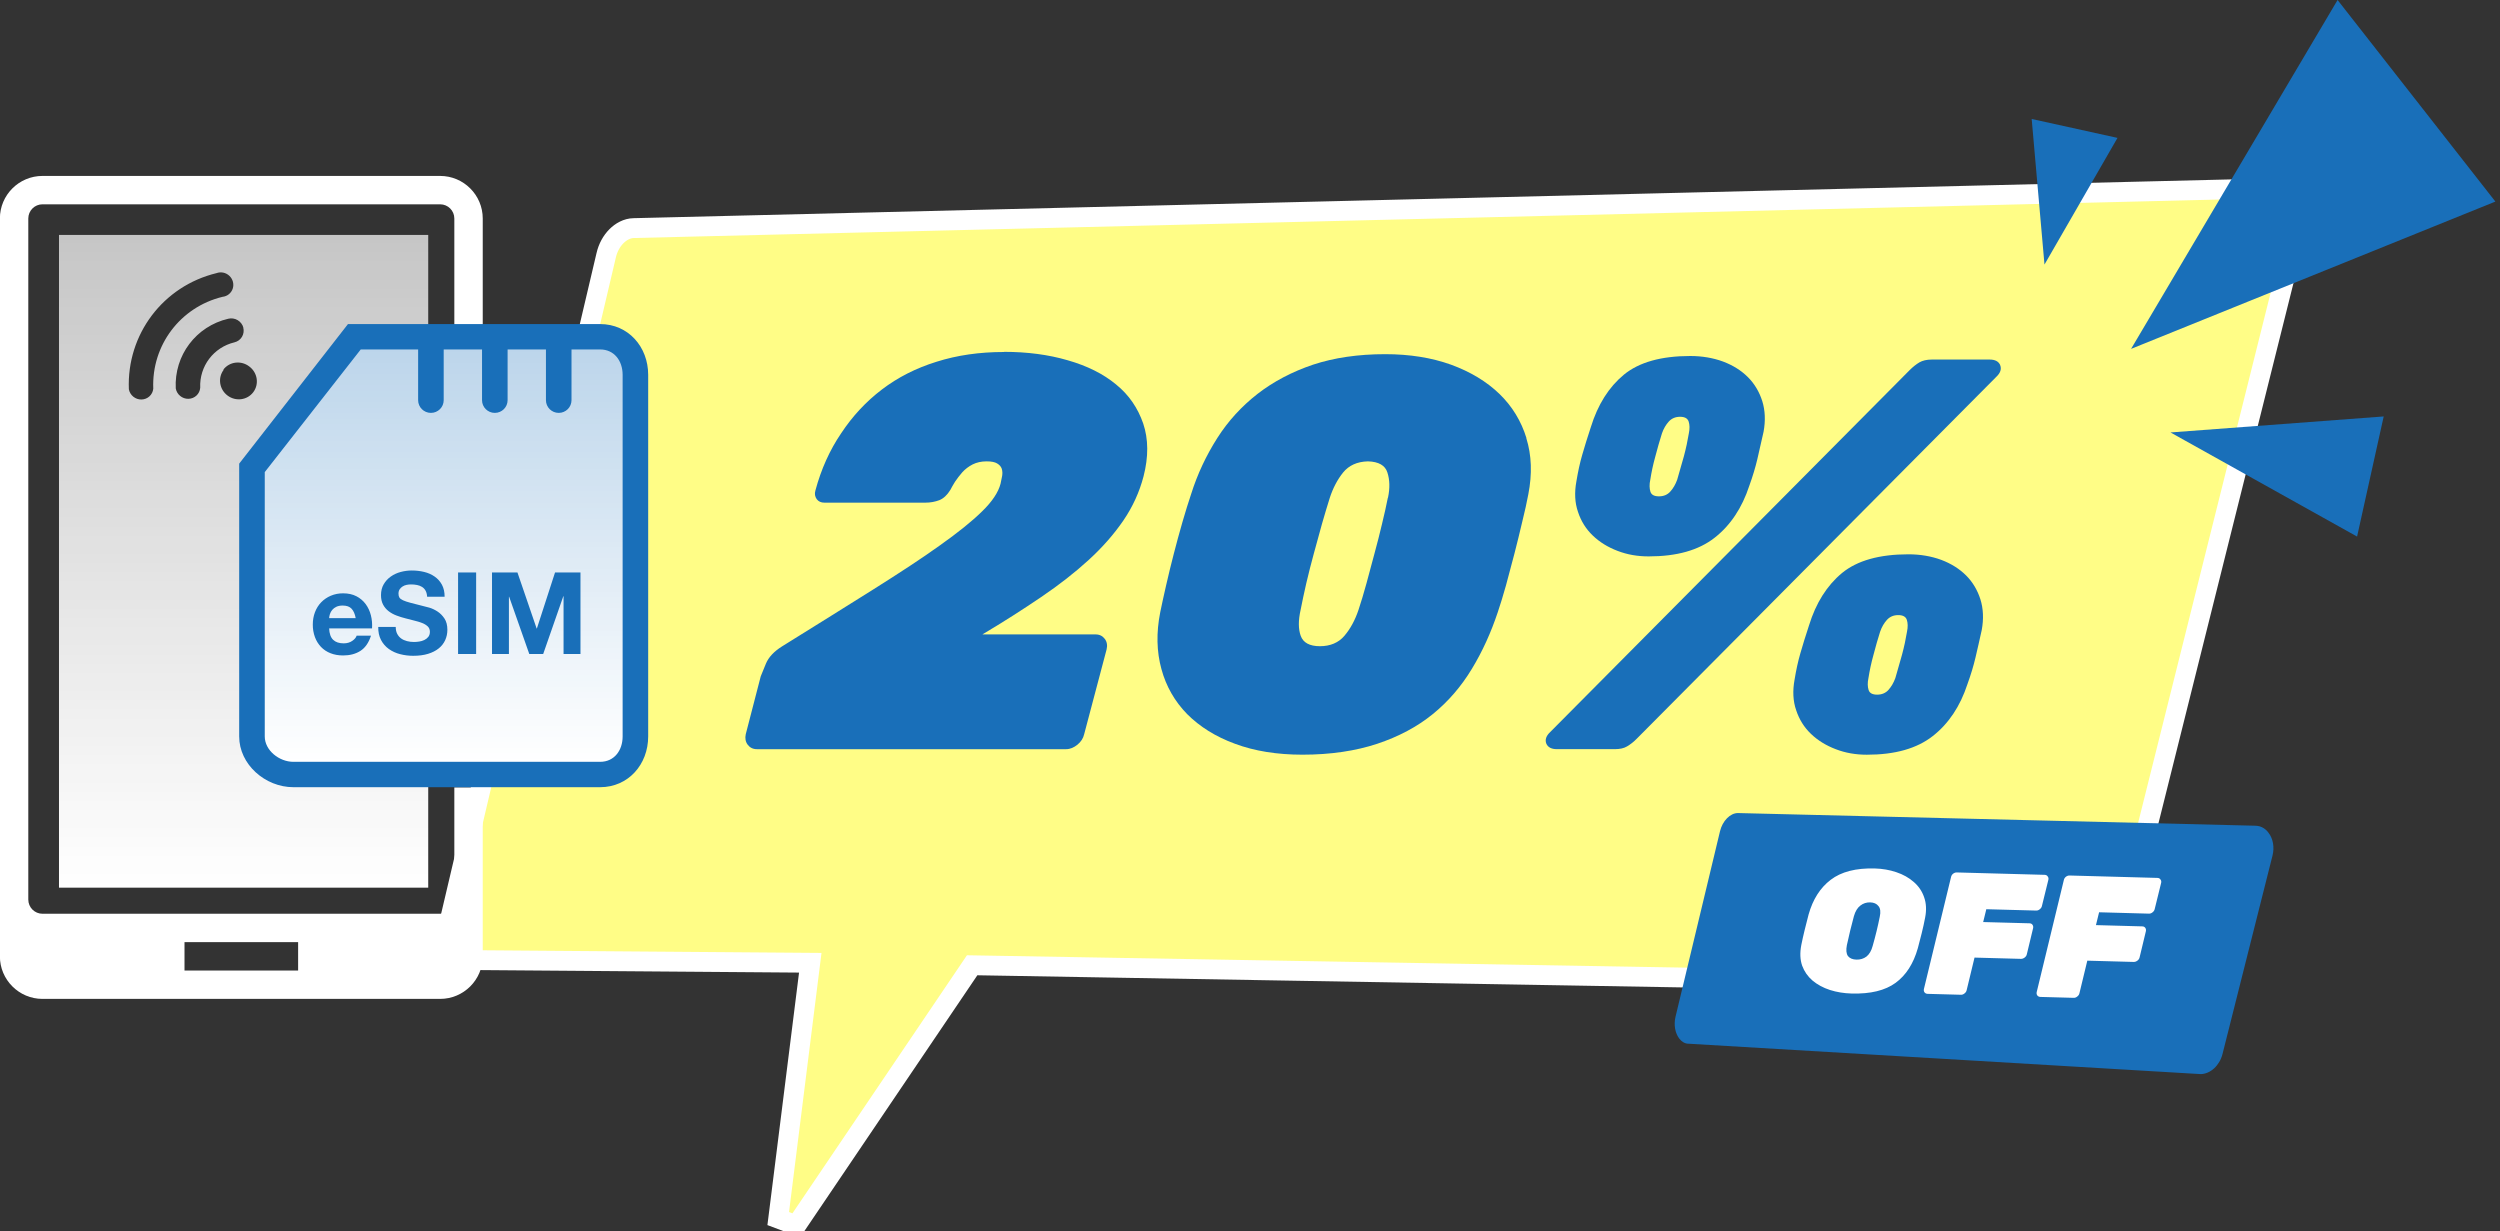 <svg width="270" height="133" viewBox="0 0 270 133" fill="none" xmlns="http://www.w3.org/2000/svg">
<rect x="0" y="0" width="270" height="133" fill="#333333" stroke="none"/>
<path d="M87.509 103.978L84.048 131.605L85.998 132.338L104.992 104.249L224.878 106.312L224.888 106.312H224.897C226.635 106.312 228.019 104.88 228.433 103.224L227.394 102.964L228.433 103.224L248.018 24.869C248.018 24.869 248.018 24.868 248.018 24.868C248.319 23.682 248.142 22.433 247.418 21.499L247.411 21.49L247.404 21.482C247.02 21.007 246.257 20.346 245.079 20.346H245.066L245.053 20.347L68.457 24.634C67.727 24.64 67.059 25.026 66.572 25.515C66.063 26.027 65.658 26.738 65.465 27.584C65.465 27.586 65.465 27.587 65.464 27.589L48.551 99.496C48.551 99.496 48.551 99.497 48.551 99.497C48.226 100.861 48.592 102.078 49.162 102.797L49.165 102.801C49.553 103.285 50.131 103.688 50.876 103.689C50.877 103.689 50.879 103.69 50.881 103.69L87.509 103.978Z" fill="#FFFD86" stroke="white" stroke-width="2.142"/>
<path d="M182.353 112.72C181.976 112.72 181.631 112.516 181.364 112.171C180.908 111.574 180.751 110.679 180.955 109.815L185.761 89.773C186.028 88.658 186.861 87.81 187.693 87.81L243.548 89.177C244.27 89.177 244.742 89.585 244.993 89.93C245.496 90.575 245.653 91.501 245.433 92.396L240.03 113.836C239.716 115.076 238.726 115.987 237.674 116.003L182.353 112.72Z" fill="#196FB9"/>
<path d="M199.979 107.301C199.15 107.279 198.368 107.151 197.632 106.917C196.91 106.683 196.284 106.346 195.756 105.904C195.24 105.463 194.865 104.925 194.631 104.29C194.409 103.643 194.379 102.9 194.541 102.062C194.642 101.55 194.764 101.006 194.905 100.432C195.047 99.858 195.188 99.302 195.328 98.766C195.787 97.131 196.582 95.883 197.711 95.022C198.854 94.148 200.442 93.739 202.477 93.794C203.306 93.817 204.082 93.951 204.804 94.197C205.539 94.443 206.164 94.793 206.68 95.247C207.208 95.701 207.583 96.252 207.804 96.899C208.038 97.547 208.074 98.283 207.913 99.108C207.811 99.646 207.689 100.202 207.547 100.776C207.406 101.351 207.266 101.894 207.126 102.405C206.653 104.077 205.852 105.324 204.724 106.148C203.595 106.972 202.014 107.357 199.979 107.301ZM200.493 103.639C200.908 103.65 201.269 103.54 201.577 103.31C201.885 103.067 202.109 102.683 202.249 102.159C202.402 101.623 202.542 101.093 202.67 100.568C202.797 100.044 202.912 99.525 203.014 99.013C203.129 98.488 203.083 98.103 202.876 97.859C202.681 97.602 202.383 97.468 201.981 97.457C201.58 97.446 201.224 97.562 200.916 97.805C200.608 98.036 200.378 98.413 200.225 98.937C200.086 99.448 199.952 99.966 199.825 100.491C199.697 101.015 199.576 101.546 199.461 102.083C199.359 102.608 199.398 102.999 199.58 103.256C199.774 103.5 200.079 103.627 200.493 103.639ZM208.183 107.336C208.045 107.332 207.933 107.279 207.848 107.176C207.775 107.074 207.754 106.954 207.782 106.816L210.714 94.716C210.743 94.579 210.815 94.461 210.931 94.364C211.059 94.267 211.192 94.22 211.331 94.224L220.826 94.482C220.964 94.486 221.07 94.539 221.142 94.642C221.228 94.745 221.256 94.865 221.227 95.002L220.527 97.849C220.498 97.987 220.42 98.104 220.291 98.201C220.176 98.298 220.049 98.345 219.91 98.341L214.522 98.195L214.183 99.581L219.194 99.717C219.332 99.721 219.438 99.774 219.51 99.877C219.583 99.979 219.605 100.099 219.576 100.237L218.896 103.065C218.867 103.203 218.788 103.32 218.66 103.417C218.531 103.514 218.398 103.561 218.26 103.557L213.248 103.42L212.398 106.942C212.37 107.079 212.291 107.197 212.163 107.294C212.047 107.391 211.92 107.438 211.782 107.434L208.183 107.336ZM220.363 107.668C220.225 107.664 220.113 107.611 220.028 107.508C219.956 107.405 219.934 107.285 219.963 107.148L222.894 95.048C222.923 94.91 222.995 94.793 223.111 94.695C223.239 94.598 223.373 94.552 223.511 94.555L233.006 94.814C233.145 94.818 233.25 94.871 233.323 94.974C233.408 95.076 233.436 95.197 233.407 95.334L232.707 98.181C232.678 98.318 232.6 98.436 232.472 98.533C232.356 98.63 232.229 98.677 232.091 98.673L226.702 98.526L226.363 99.912L231.374 100.049C231.513 100.053 231.618 100.106 231.691 100.208C231.763 100.311 231.785 100.431 231.756 100.568L231.076 103.397C231.047 103.534 230.968 103.652 230.84 103.749C230.712 103.846 230.578 103.892 230.44 103.889L225.429 103.752L224.579 107.274C224.55 107.411 224.471 107.528 224.343 107.625C224.227 107.723 224.1 107.77 223.962 107.766L220.363 107.668Z" fill="white"/>
<path d="M219.422 12.85L228.689 14.892L220.804 28.572L219.422 12.85Z" fill="#196FB9"/>
<path d="M252.459 0L269.501 21.769L230.156 37.679L252.459 0Z" fill="#196FB9"/>
<path d="M234.414 46.704L257.439 44.976L254.565 57.949L234.414 46.704Z" fill="#196FB9"/>
<path d="M108.452 38C110.918 38 113.227 38.298 115.316 38.911C117.405 39.508 119.148 40.372 120.53 41.518C121.928 42.649 122.886 44.063 123.467 45.743C124.033 47.424 124.048 49.34 123.499 51.46C123.059 53.141 122.336 54.727 121.331 56.204C120.31 57.696 119.07 59.109 117.577 60.476C116.085 61.842 114.373 63.177 112.426 64.496C110.478 65.816 108.374 67.167 106.096 68.517H118.331C118.755 68.517 119.085 68.69 119.321 69.004C119.556 69.318 119.619 69.711 119.509 70.151L117.091 79.292C116.996 79.732 116.745 80.109 116.368 80.423C115.975 80.737 115.583 80.91 115.143 80.91H81.736C81.312 80.91 80.982 80.737 80.746 80.423C80.511 80.109 80.448 79.716 80.542 79.292L82.16 73.041C82.254 72.805 82.442 72.334 82.725 71.659C83.008 70.983 83.589 70.355 84.469 69.805C88.207 67.481 91.489 65.439 94.332 63.648C97.175 61.858 99.578 60.287 101.526 58.889C103.473 57.507 104.981 56.298 106.08 55.214C107.164 54.162 107.824 53.157 108.059 52.246C108.107 51.963 108.169 51.68 108.232 51.398C108.279 51.115 108.264 50.848 108.185 50.612C108.107 50.377 107.918 50.188 107.682 50.047C107.447 49.905 107.07 49.827 106.567 49.827C105.986 49.827 105.484 49.937 105.044 50.157C104.62 50.377 104.243 50.659 103.929 51.005C103.63 51.35 103.363 51.696 103.143 52.026C102.923 52.371 102.766 52.67 102.641 52.905C102.295 53.471 101.903 53.832 101.447 54.02C100.976 54.193 100.489 54.287 99.939 54.287H89.023C88.678 54.287 88.395 54.162 88.207 53.91C88.018 53.644 87.955 53.329 88.065 52.968C88.678 50.691 89.605 48.617 90.845 46.795C92.07 44.942 93.531 43.372 95.243 42.068C96.955 40.764 98.918 39.759 101.149 39.068C103.379 38.361 105.798 38.016 108.421 38.016L108.452 38Z" fill="#196FB9"/>
<path d="M164.84 47.314C165.421 49.167 165.484 51.193 165.06 53.376C164.903 54.224 164.683 55.214 164.4 56.361C164.133 57.507 163.85 58.654 163.552 59.816C163.254 60.978 162.939 62.125 162.641 63.24C162.327 64.355 162.028 65.329 161.761 66.114C161.023 68.329 160.097 70.371 158.95 72.255C157.819 74.124 156.421 75.758 154.741 77.124C153.06 78.491 151.05 79.559 148.741 80.328C146.416 81.098 143.715 81.506 140.668 81.506C137.919 81.506 135.485 81.114 133.38 80.328C131.276 79.559 129.564 78.475 128.213 77.124C126.878 75.758 125.935 74.124 125.433 72.255C124.915 70.371 124.867 68.329 125.307 66.114C125.48 65.329 125.668 64.355 125.935 63.24C126.187 62.125 126.469 60.978 126.768 59.816C127.066 58.654 127.38 57.507 127.71 56.361C128.04 55.214 128.354 54.224 128.637 53.376C129.328 51.178 130.286 49.167 131.464 47.314C132.642 45.46 134.103 43.874 135.815 42.539C137.542 41.204 139.537 40.152 141.815 39.382C144.108 38.628 146.699 38.251 149.605 38.251C152.243 38.251 154.599 38.628 156.704 39.382C158.809 40.152 160.552 41.204 161.934 42.539C163.316 43.874 164.29 45.476 164.856 47.314H164.84ZM149.903 53.753C150.123 52.701 150.092 51.806 149.84 51.036C149.605 50.267 148.898 49.858 147.736 49.827C146.558 49.858 145.678 50.267 145.05 51.036C144.437 51.806 143.966 52.701 143.621 53.753C143.354 54.602 143.071 55.544 142.773 56.581C142.49 57.633 142.191 58.701 141.893 59.785C141.595 60.868 141.328 61.936 141.076 63.004C140.841 64.072 140.621 65.031 140.464 65.879C140.212 66.994 140.212 67.936 140.479 68.674C140.746 69.412 141.438 69.79 142.553 69.79C143.668 69.79 144.563 69.412 145.191 68.674C145.835 67.92 146.338 66.994 146.715 65.879C146.998 65.031 147.28 64.088 147.579 63.004C147.877 61.936 148.16 60.868 148.443 59.785C148.741 58.701 149.008 57.633 149.259 56.581C149.511 55.528 149.73 54.586 149.888 53.753" fill="#196FB9"/>
<path d="M216.021 39.445C216.178 39.853 216.053 40.277 215.597 40.701L176.787 79.763C176.426 80.14 176.065 80.407 175.719 80.611C175.389 80.815 174.934 80.909 174.4 80.909H168.133C167.552 80.909 167.175 80.705 167.002 80.313C166.845 79.904 166.971 79.48 167.426 79.056L206.236 39.979C206.598 39.618 206.959 39.335 207.304 39.131C207.634 38.942 208.09 38.832 208.624 38.832H214.89C215.472 38.832 215.849 39.036 216.021 39.429V39.445Z" fill="#196FB9"/>
<path d="M172.026 57.845C171.287 57.139 170.753 56.291 170.424 55.285C170.078 54.296 170.031 53.181 170.251 51.987C170.424 50.935 170.628 49.992 170.879 49.128C171.13 48.265 171.429 47.275 171.806 46.144C172.56 43.694 173.753 41.809 175.387 40.459C177.02 39.123 179.408 38.448 182.549 38.448C183.821 38.448 185.015 38.652 186.083 39.045C187.167 39.453 188.062 40.019 188.784 40.741C189.491 41.448 190.009 42.328 190.324 43.317C190.638 44.322 190.685 45.437 190.465 46.631C190.214 47.746 189.994 48.751 189.79 49.6C189.585 50.463 189.303 51.422 188.926 52.458C188.14 54.861 186.884 56.746 185.172 58.081C183.444 59.432 181.088 60.091 178.057 60.091C176.863 60.091 175.748 59.903 174.696 59.495C173.659 59.102 172.764 58.552 172.026 57.845ZM178.23 51.814C178.12 52.317 178.135 52.757 178.245 53.102C178.355 53.448 178.669 53.605 179.172 53.605C179.675 53.605 180.083 53.432 180.381 53.102C180.696 52.757 180.947 52.333 181.135 51.814C181.371 51.013 181.607 50.165 181.858 49.285C182.093 48.406 182.266 47.589 182.392 46.82C182.502 46.301 182.486 45.861 182.376 45.532C182.266 45.186 181.952 45.013 181.449 45.013C180.947 45.013 180.539 45.186 180.224 45.532C179.926 45.861 179.659 46.301 179.486 46.82C179.251 47.589 178.999 48.406 178.779 49.285C178.528 50.181 178.355 51.013 178.23 51.814Z" fill="#196FB9"/>
<path d="M195.588 79.263C194.85 78.556 194.316 77.708 193.986 76.703C193.641 75.713 193.593 74.598 193.813 73.404C193.986 72.352 194.19 71.409 194.442 70.546C194.693 69.682 194.991 68.692 195.368 67.561C196.122 65.111 197.316 63.227 198.949 61.876C200.583 60.541 202.97 59.865 206.111 59.865C207.384 59.865 208.577 60.069 209.645 60.462C210.729 60.871 211.624 61.436 212.347 62.158C213.054 62.865 213.572 63.745 213.886 64.734C214.2 65.74 214.247 66.855 214.027 68.048C213.776 69.163 213.556 70.169 213.352 71.017C213.148 71.881 212.865 72.839 212.488 73.875C211.703 76.278 210.446 78.163 208.734 79.498C207.007 80.849 204.651 81.509 201.619 81.509C200.426 81.509 199.311 81.32 198.258 80.912C197.222 80.519 196.326 79.969 195.588 79.263ZM201.792 73.231C201.682 73.734 201.698 74.174 201.808 74.519C201.918 74.865 202.232 75.022 202.735 75.022C203.237 75.022 203.646 74.849 203.944 74.519C204.258 74.174 204.509 73.75 204.698 73.231C204.933 72.43 205.169 71.582 205.42 70.703C205.656 69.823 205.829 69.006 205.954 68.237C206.064 67.719 206.049 67.279 205.939 66.949C205.829 66.603 205.515 66.431 205.012 66.431C204.509 66.431 204.101 66.603 203.787 66.949C203.488 67.279 203.221 67.719 203.049 68.237C202.813 69.006 202.562 69.823 202.342 70.703C202.091 71.598 201.918 72.43 201.792 73.231Z" fill="#196FB9"/>
<g clip-path="url(#clip0_5093_7906)">
<path d="M49.068 97.154C49.068 98 48.381 98.686 47.534 98.686H4.59C3.742 98.686 3.056 98 3.056 97.154V23.597C3.056 22.751 3.742 22.065 4.59 22.065H47.534C48.381 22.065 49.068 22.751 49.068 23.597V35.185H52.136V23.597C52.136 21.062 50.071 19 47.534 19H4.59C2.053 19 -0.012 21.062 -0.012 23.597V103.283C-0.012 105.818 2.053 107.881 4.59 107.881H47.534C50.071 107.881 52.136 105.818 52.136 103.283V85.038H49.068V97.154ZM32.197 104.816H19.927V101.751H32.197V104.816Z" fill="white"/>
<path d="M46.248 25.375V95.867H6.371V25.375H46.248ZM23.378 29.499C17.608 30.901 13.676 36.115 13.917 42.043C14.041 42.693 14.625 43.163 15.287 43.147C15.949 43.13 16.489 42.633 16.553 41.979C16.361 37.289 19.472 33.165 24.036 32.056C24.548 32.002 24.975 31.658 25.134 31.174C25.293 30.691 25.155 30.153 24.779 29.795C24.403 29.436 23.858 29.321 23.378 29.499ZM25.453 39.165C24.927 39.224 24.451 39.492 24.131 39.906L24.152 39.947C23.5 40.811 23.688 42.052 24.572 42.717C25.456 43.383 26.701 43.222 27.353 42.357C28.005 41.493 27.817 40.253 26.933 39.587C26.512 39.257 25.979 39.105 25.453 39.165ZM24.658 34.422C21.176 35.233 18.802 38.38 18.982 41.948C19.097 42.608 19.688 43.09 20.359 43.072C21.031 43.053 21.573 42.541 21.624 41.876C21.522 39.555 23.062 37.513 25.323 36.971C25.665 36.889 25.958 36.674 26.136 36.373C26.314 36.073 26.362 35.712 26.271 35.371L26.29 35.397C26.2 35.056 25.977 34.761 25.671 34.578C25.365 34.395 25 34.339 24.658 34.422Z" fill="url(#paint0_linear_5093_7906)"/>
<path d="M64.813 34.999H37.581L25.832 50.072V79.536C25.832 82.558 28.639 85.017 31.684 85.017H64.813C67.857 85.017 70.004 82.558 70.004 79.536V40.48C70.004 37.458 67.857 34.999 64.813 34.999Z" fill="#196FB9"/>
<path d="M67.244 79.536C67.244 81.048 66.337 82.277 64.814 82.277H31.685C30.162 82.277 28.594 81.048 28.594 79.536V50.987L38.96 37.74H45.158V43.221C45.158 43.978 45.776 44.592 46.538 44.592C47.301 44.592 47.919 43.978 47.919 43.221V37.74H52.06V43.221C52.06 43.978 52.678 44.592 53.44 44.592C54.203 44.592 54.821 43.978 54.821 43.221V37.74H58.962V43.221C58.962 43.978 59.58 44.592 60.342 44.592C61.105 44.592 61.723 43.978 61.723 43.221V37.74H64.814C66.337 37.74 67.244 38.969 67.244 40.481V79.536Z" fill="url(#paint1_linear_5093_7906)"/>
<path d="M38.415 66.756C38.333 66.312 38.186 65.975 37.974 65.745C37.763 65.514 37.442 65.399 37.012 65.399C36.73 65.399 36.496 65.447 36.31 65.541C35.979 65.698 35.731 65.987 35.626 66.337C35.584 66.473 35.557 66.614 35.546 66.756H38.415ZM35.546 67.866C35.571 68.433 35.715 68.844 35.98 69.099C36.245 69.354 36.626 69.482 37.123 69.482C37.48 69.482 37.786 69.393 38.043 69.216C38.3 69.04 38.457 68.853 38.515 68.655H40.068C39.819 69.42 39.438 69.967 38.925 70.296C38.411 70.624 37.79 70.789 37.061 70.789C36.556 70.789 36.1 70.709 35.695 70.548C35.304 70.398 34.952 70.165 34.664 69.864C34.376 69.558 34.154 69.197 34.011 68.803C33.854 68.368 33.776 67.909 33.782 67.447C33.782 66.97 33.86 66.526 34.018 66.115C34.175 65.704 34.398 65.348 34.688 65.048C34.978 64.748 35.324 64.511 35.726 64.339C36.148 64.162 36.603 64.074 37.061 64.08C37.608 64.08 38.084 64.184 38.49 64.394C38.885 64.595 39.227 64.884 39.49 65.239C39.751 65.593 39.939 65.995 40.055 66.448C40.171 66.9 40.213 67.373 40.179 67.866H35.546ZM42.739 67.706C42.739 68.002 42.793 68.252 42.9 68.458C43.008 68.663 43.151 68.83 43.329 68.957C43.507 69.085 43.716 69.179 43.956 69.241C44.196 69.303 44.445 69.334 44.702 69.334C44.876 69.334 45.062 69.319 45.261 69.29C45.459 69.262 45.646 69.206 45.82 69.124C45.994 69.042 46.139 68.929 46.255 68.785C46.37 68.641 46.428 68.458 46.428 68.236C46.428 67.998 46.352 67.804 46.199 67.656C46.024 67.495 45.819 67.369 45.596 67.286C45.321 67.179 45.039 67.093 44.751 67.027C44.431 66.952 44.112 66.87 43.795 66.781C43.463 66.698 43.14 66.598 42.826 66.478C42.523 66.366 42.238 66.21 41.981 66.016C41.731 65.825 41.526 65.583 41.378 65.307C41.225 65.023 41.148 64.68 41.148 64.277C41.148 63.825 41.246 63.432 41.441 63.099C41.632 62.77 41.892 62.486 42.205 62.267C42.528 62.04 42.89 61.873 43.273 61.773C43.661 61.668 44.063 61.614 44.466 61.613C44.929 61.613 45.374 61.664 45.801 61.767C46.228 61.87 46.606 62.036 46.938 62.267C47.269 62.497 47.532 62.791 47.727 63.148C47.921 63.506 48.019 63.94 48.019 64.45H46.13C46.114 64.186 46.058 63.969 45.963 63.796C45.874 63.63 45.743 63.49 45.584 63.389C45.418 63.287 45.235 63.216 45.043 63.179C44.824 63.137 44.602 63.116 44.379 63.118C44.221 63.118 44.064 63.134 43.907 63.167C43.754 63.198 43.609 63.256 43.478 63.34C43.349 63.422 43.244 63.525 43.161 63.648C43.078 63.771 43.037 63.928 43.037 64.117C43.037 64.289 43.07 64.429 43.136 64.536C43.203 64.643 43.333 64.742 43.528 64.832C43.722 64.922 43.991 65.013 44.335 65.103C44.679 65.194 45.128 65.309 45.683 65.449C45.849 65.481 46.078 65.541 46.373 65.627C46.667 65.714 46.959 65.852 47.248 66.041C47.538 66.23 47.789 66.483 48 66.799C48.211 67.116 48.317 67.521 48.317 68.014C48.317 68.417 48.238 68.791 48.081 69.136C47.921 69.485 47.68 69.791 47.379 70.03C47.068 70.281 46.683 70.477 46.224 70.616C45.764 70.756 45.232 70.826 44.627 70.826C44.147 70.827 43.669 70.767 43.205 70.647C42.767 70.538 42.354 70.347 41.987 70.086C41.635 69.831 41.348 69.497 41.148 69.112C40.941 68.717 40.842 68.248 40.85 67.706H42.739ZM49.472 61.823H51.423V70.629H49.472V61.823ZM53.137 61.823H55.883L57.957 67.878H57.982L59.945 61.823H62.691V70.629H60.864V64.388H60.84L58.665 70.629H57.162L54.988 64.45H54.963V70.629H53.137V61.823Z" fill="#196FB9"/>
</g>
<defs>
<linearGradient id="paint0_linear_5093_7906" x1="26.31" y1="25.375" x2="26.31" y2="95.867" gradientUnits="userSpaceOnUse">
<stop stop-color="white" stop-opacity="0.72"/>
<stop offset="1" stop-color="white"/>
</linearGradient>
<linearGradient id="paint1_linear_5093_7906" x1="47.919" y1="37.74" x2="47.919" y2="82.277" gradientUnits="userSpaceOnUse">
<stop stop-color="white" stop-opacity="0.71"/>
<stop offset="1" stop-color="white"/>
</linearGradient>
<clipPath id="clip0_5093_7906">
<rect width="70" height="88.881" fill="white" transform="translate(0 19)"/>
</clipPath>
</defs>
</svg>
